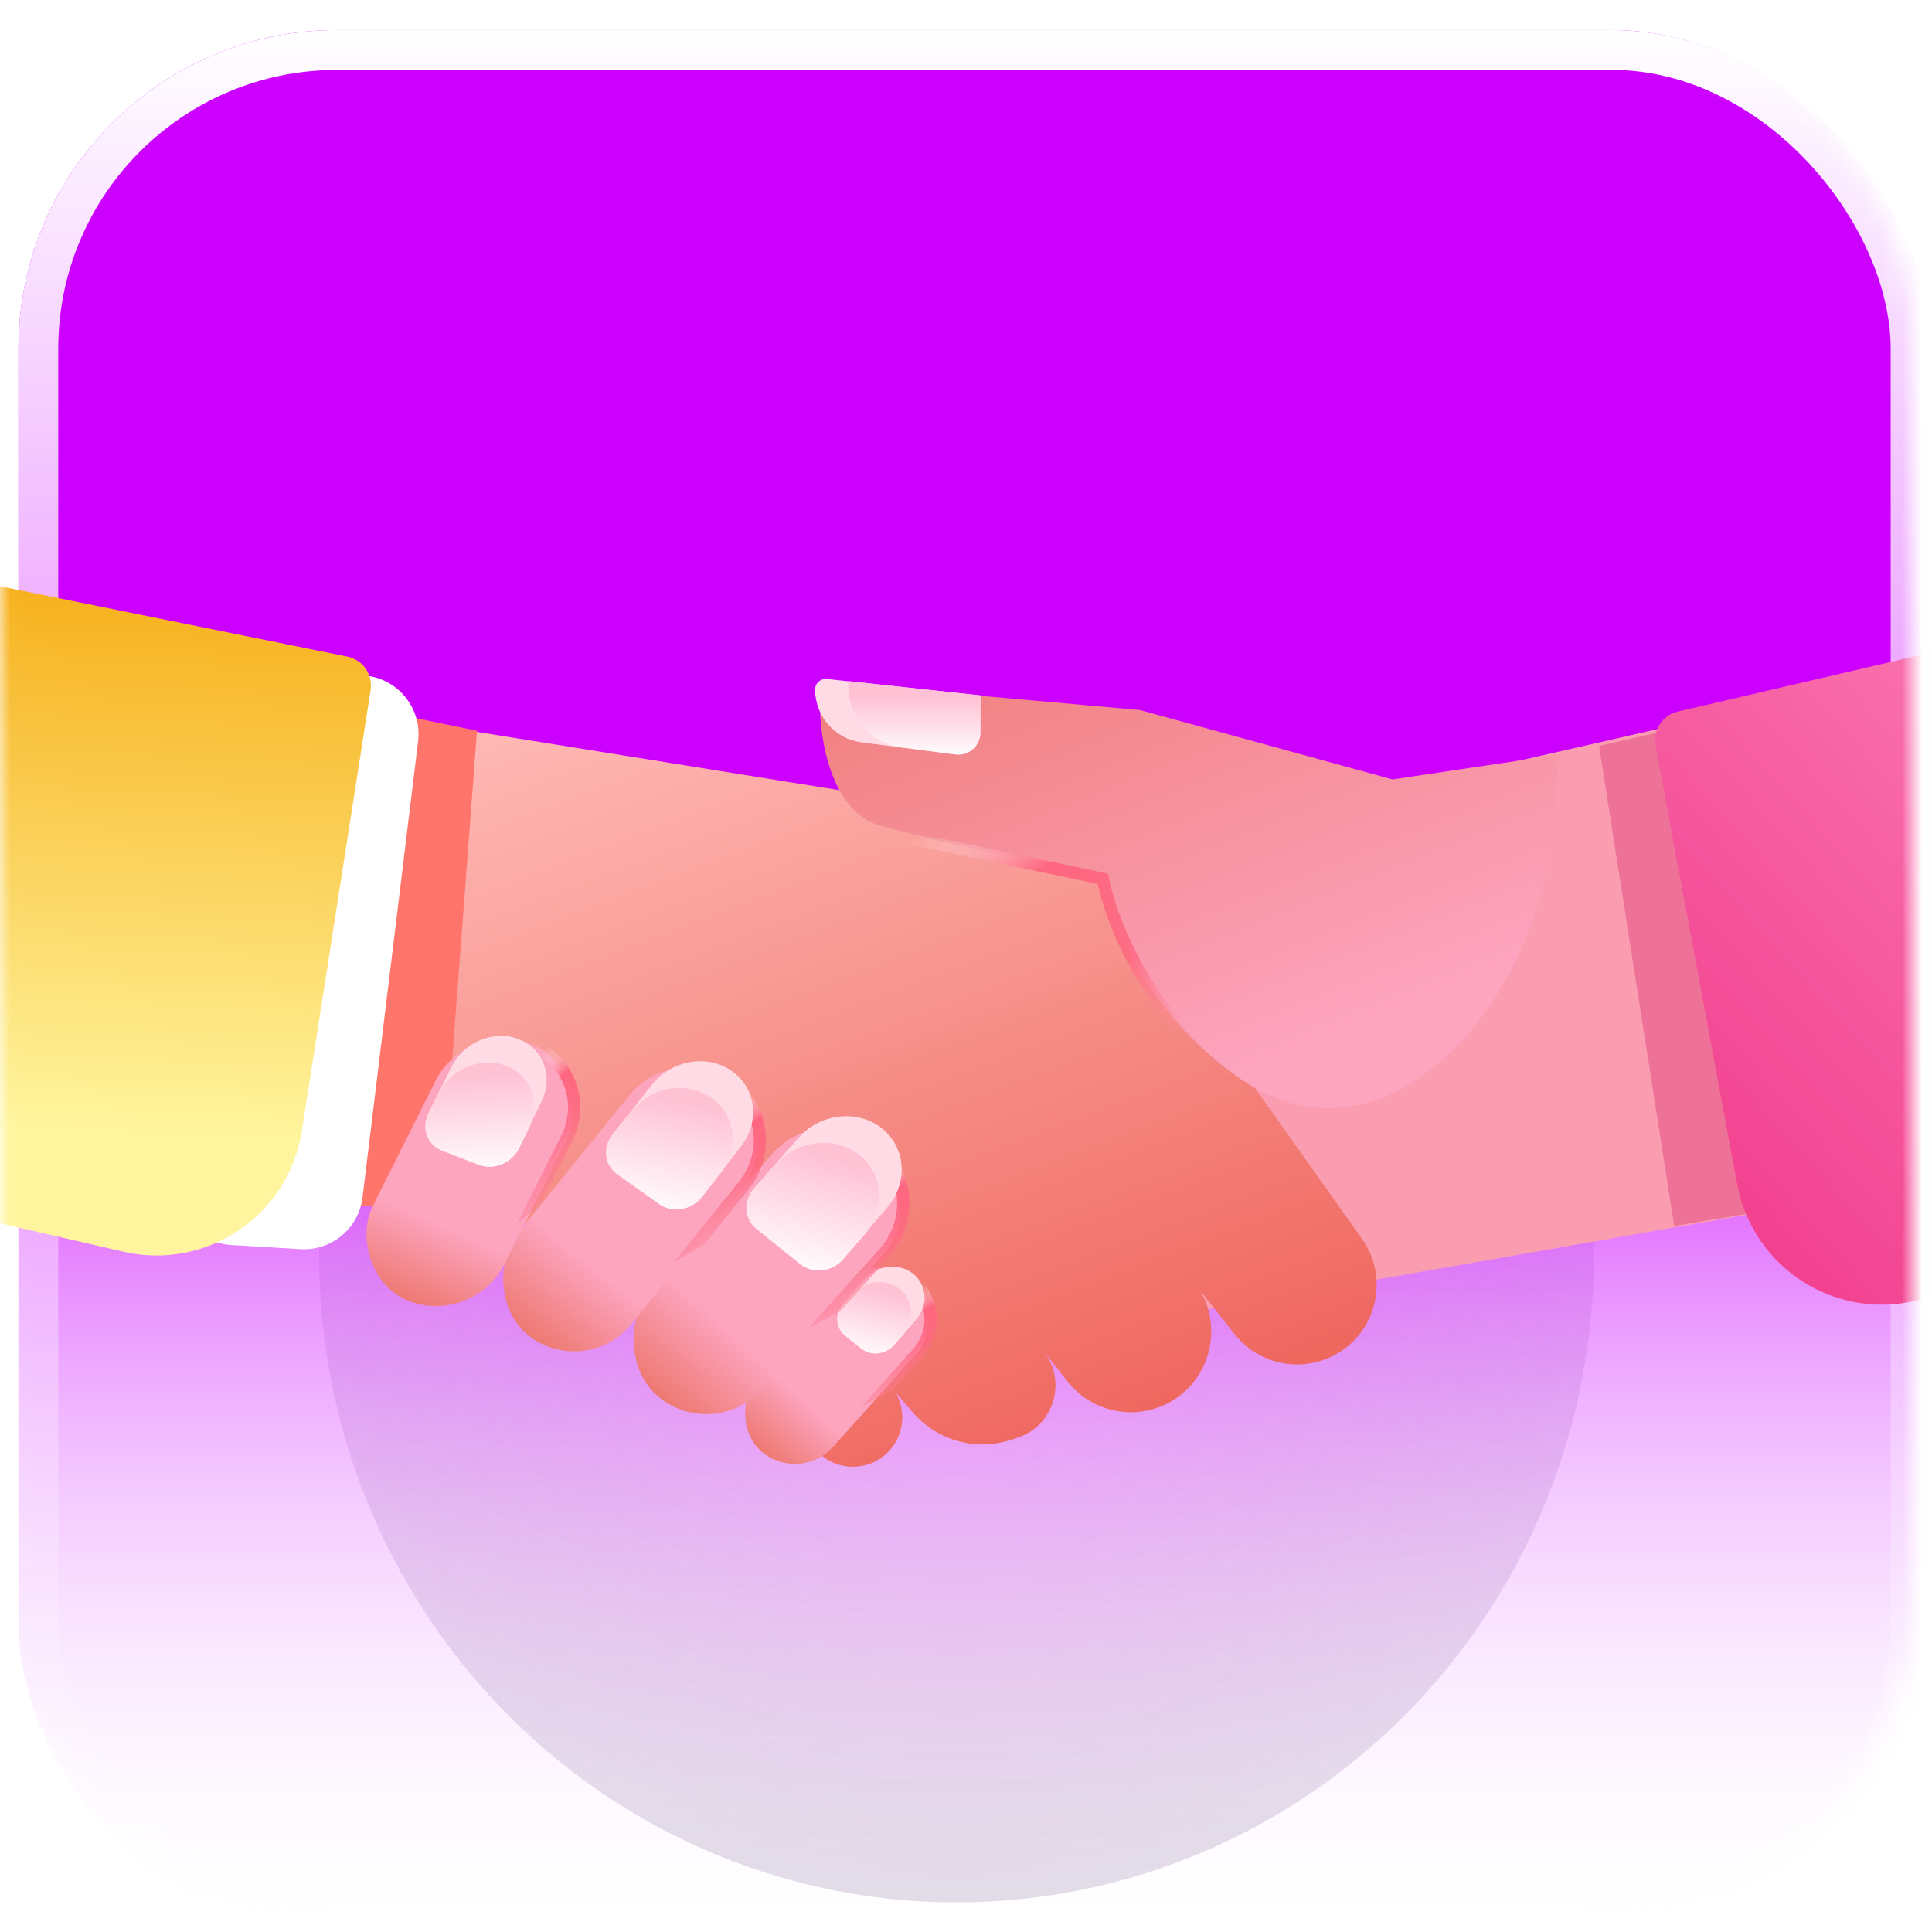 <svg width="97" height="97" viewBox="0 0 97 97" fill="none" xmlns="http://www.w3.org/2000/svg">
<mask id="mask0_74_746" style="mask-type:alpha" maskUnits="userSpaceOnUse" x="0" y="0" width="97" height="97">
<rect x="0.008" y="0.509" width="96" height="96" rx="16" fill="#D9D9D9"/>
</mask>
<g mask="url(#mask0_74_746)">
<ellipse opacity="0.3" cx="63.922" cy="15.412" rx="0.914" ry="0.914" fill="white"/>
<ellipse opacity="0.3" cx="27.924" cy="35.567" rx="0.914" ry="0.914" fill="white"/>
<path d="M42.52 23.493C42.52 24.874 41.4 25.993 40.02 25.993C38.639 25.993 37.52 24.874 37.52 23.493C37.52 22.113 38.639 20.993 40.02 20.993C41.4 20.993 42.52 22.113 42.52 23.493Z" stroke="url(#paint0_linear_74_746)" stroke-opacity="0.5"/>
<path d="M66.209 82.355L65.007 82.82L66.107 83.186C68.311 83.917 70.089 85.571 70.978 87.716L71.254 88.384L71.382 88.008C72.168 85.69 73.971 83.859 76.278 83.039L76.893 82.82L76.127 82.502C73.911 81.583 72.225 79.718 71.532 77.421L71.254 76.498L70.827 77.659C70.033 79.815 68.351 81.525 66.209 82.355Z" stroke="url(#paint1_linear_74_746)" stroke-opacity="0.6" stroke-width="2" stroke-linejoin="round"/>
<g opacity="0.4" filter="url(#filter0_f_74_746)">
<ellipse cx="48.023" cy="63.014" rx="32" ry="32.5" fill="url(#paint2_radial_74_746)"/>
</g>
<g filter="url(#filter1_b_74_746)">
<rect x="0.925" y="1.51" width="96" height="96" rx="16" fill="url(#paint3_linear_74_746)"/>
<rect x="1.925" y="2.51" width="94" height="94" rx="15" stroke="url(#paint4_linear_74_746)" stroke-width="2"/>
</g>
<path d="M95.536 59.616L53.578 66.968L49.974 44.196L90.387 34.969L95.536 59.616Z" fill="#FB9DB1"/>
<path d="M95.749 59.6L90.432 35.142L80.284 37.451L84.059 61.555L95.749 59.6Z" fill="#EE7297"/>
<path d="M87.222 59.466L83.121 37.435C82.976 36.658 83.469 35.905 84.238 35.725L111.908 29.274C114.414 28.689 117.115 29.408 118.576 31.526C123.4 38.524 124.251 47.452 123.86 53.663C123.683 56.471 121.561 58.666 118.839 59.379L96.356 65.262C92.206 66.348 88.007 63.684 87.222 59.466Z" fill="url(#paint5_linear_74_746)"/>
<path d="M68.381 62.198L55.968 44.695C54.534 42.673 52.348 41.312 49.901 40.919L-4.675 32.145L-10.447 57.159L26.93 61.516C29.01 61.759 30.945 62.701 32.419 64.188L41.065 72.908C41.607 73.456 42.374 73.719 43.139 73.621C44.776 73.41 45.752 71.689 45.094 70.176L44.992 69.941L45.832 70.916C47.047 72.326 48.99 72.869 50.76 72.293L51.08 72.188C52.913 71.592 53.591 69.353 52.399 67.839L53.598 69.361C54.791 70.876 56.886 71.338 58.606 70.466C60.69 69.408 61.438 66.793 60.247 64.782L61.985 66.985C63.093 68.389 65 68.886 66.653 68.201C69.022 67.218 69.865 64.29 68.381 62.198Z" fill="url(#paint6_linear_74_746)"/>
<path d="M18.358 35.535L23.95 36.69L22.141 60.664L15.001 60.444L18.358 35.535Z" fill="#FF756C"/>
<path d="M18.329 33.917L14.617 33.574C13.012 33.425 11.584 34.59 11.408 36.192L8.864 59.237C8.679 60.918 9.939 62.411 11.628 62.511L15.093 62.716C16.651 62.808 18.012 61.673 18.201 60.123L20.991 37.217C21.192 35.564 19.988 34.071 18.329 33.917Z" fill="white"/>
<path d="M15.153 56.784L18.608 34.642C18.729 33.861 18.215 33.123 17.441 32.966L-10.406 27.328C-12.928 26.817 -15.607 27.614 -17.005 29.774C-21.623 36.911 -22.211 45.859 -21.639 52.057C-21.38 54.858 -19.194 56.99 -16.453 57.622L6.193 62.845C10.373 63.809 14.492 61.023 15.153 56.784Z" fill="url(#paint7_linear_74_746)"/>
<rect x="43.912" y="62.611" width="5.141" height="11.433" rx="2.57" transform="rotate(41.867 43.912 62.611)" fill="url(#paint8_linear_74_746)"/>
<path d="M45.865 64.32V64.32C46.922 65.267 47.011 66.892 46.064 67.949L42.658 71.75" stroke="url(#paint9_linear_74_746)" stroke-width="0.613" stroke-linecap="round"/>
<path d="M42.546 65.215L43.422 64.223C44.057 63.502 45.152 63.385 45.857 63.962C46.545 64.525 46.606 65.541 45.994 66.252L45.129 67.257C44.576 67.898 43.612 68.011 42.986 67.508L42.663 67.247C42.045 66.751 41.993 65.841 42.546 65.215Z" fill="#FEDBE5"/>
<path d="M42.34 65.462L42.766 64.987C43.405 64.275 44.493 64.163 45.195 64.737C45.887 65.304 45.946 66.327 45.327 67.039L44.91 67.517C44.477 68.016 43.724 68.102 43.236 67.709L42.424 67.055C41.939 66.665 41.902 65.95 42.34 65.462Z" fill="url(#paint10_linear_74_746)"/>
<rect x="41.315" y="55.094" width="7.512" height="16.707" rx="3.756" transform="rotate(41.867 41.315 55.094)" fill="url(#paint11_linear_74_746)"/>
<path d="M44.099 57.608V57.608C45.643 58.993 45.773 61.367 44.389 62.912L39.411 68.466" stroke="url(#paint12_linear_74_746)" stroke-width="0.613" stroke-linecap="round"/>
<path d="M37.851 59.666L40.094 57.125C41.194 55.879 43.086 55.676 44.305 56.673C45.495 57.647 45.6 59.405 44.542 60.633L42.314 63.221C41.761 63.862 40.797 63.975 40.171 63.472L37.968 61.698C37.35 61.202 37.298 60.293 37.851 59.666Z" fill="#FEDBE5"/>
<path d="M37.889 59.659L38.981 58.443C40.086 57.211 41.968 57.018 43.181 58.01C44.378 58.989 44.48 60.76 43.409 61.99L42.333 63.227C41.779 63.863 40.819 63.973 40.196 63.472L37.996 61.702C37.375 61.202 37.327 60.285 37.889 59.659Z" fill="url(#paint13_linear_74_746)"/>
<rect width="7.31" height="16.249" rx="3.655" transform="matrix(0.784 0.621 -0.629 0.778 33.895 52.142)" fill="url(#paint14_linear_74_746)"/>
<path d="M36.773 54.415V54.415C38.356 55.668 38.61 57.956 37.341 59.526L32.782 65.165" stroke="url(#paint15_linear_74_746)" stroke-width="0.613" stroke-linecap="round"/>
<path d="M30.759 56.943L32.743 54.45C33.734 53.205 35.544 52.909 36.769 53.792C37.965 54.655 38.16 56.324 37.207 57.551L35.24 60.085C34.721 60.754 33.76 60.92 33.104 60.456L30.988 58.955C30.341 58.497 30.239 57.596 30.759 56.943Z" fill="#FEDBE5"/>
<path d="M30.78 56.94L31.726 55.772C32.724 54.539 34.523 54.253 35.743 55.132C36.946 56 37.137 57.681 36.172 58.911L35.242 60.096C34.722 60.76 33.765 60.923 33.112 60.46L31 58.963C30.349 58.501 30.25 57.593 30.78 56.94Z" fill="url(#paint16_linear_74_746)"/>
<rect width="7.222" height="14.3" rx="3.611" transform="matrix(0.915 0.403 -0.448 0.894 23.493 51.022)" fill="url(#paint17_linear_74_746)"/>
<path d="M26.765 52.486V52.486C28.59 53.289 29.345 55.385 28.451 57.167L25.308 63.431" stroke="url(#paint18_linear_74_746)" stroke-width="0.613" stroke-linecap="round"/>
<path d="M21.51 55.889L22.672 53.556C23.295 52.305 24.815 51.687 26.062 52.179C27.29 52.664 27.795 54.047 27.197 55.286L26.063 57.635C25.698 58.39 24.788 58.77 24.037 58.48L22.19 57.768C21.442 57.48 21.137 56.637 21.51 55.889Z" fill="#FEDBE5"/>
<path d="M21.529 55.882L22.041 54.876C22.673 53.634 24.186 53.027 25.427 53.517C26.663 54.004 27.167 55.397 26.559 56.641L26.067 57.646C25.7 58.397 24.793 58.772 24.045 58.484L22.203 57.773C21.45 57.483 21.147 56.633 21.529 55.882Z" fill="url(#paint19_linear_74_746)"/>
<path d="M44.198 41.453C41.341 40.667 40.954 35.828 41.252 34.221L57.234 35.649L69.913 39.132L78.306 37.882L77.963 41.655C77.161 50.484 69.57 59.178 62.264 54.157C58.13 51.316 55.975 46.977 55.27 44.042C52.77 43.507 47.056 42.239 44.198 41.453Z" fill="url(#paint20_linear_74_746)"/>
<path d="M49.228 36.783V34.918L41.516 34.089C41.2 34.055 40.924 34.303 40.924 34.621C40.924 35.965 41.922 37.101 43.256 37.273L47.977 37.882C48.64 37.968 49.228 37.451 49.228 36.783Z" fill="#FEDBE5"/>
<path d="M49.215 36.774V34.911L42.608 34.196C42.458 35.842 43.636 37.311 45.274 37.524L47.964 37.873C48.627 37.959 49.215 37.443 49.215 36.774Z" fill="url(#paint21_linear_74_746)"/>
<path d="M43.763 41.679L55.373 44.122C55.79 46.354 57.891 51.497 62.248 54.212" stroke="url(#paint22_linear_74_746)" stroke-width="0.613" stroke-linecap="round"/>
</g>
<defs>
<filter id="filter0_f_74_746" x="8.023" y="22.514" width="80" height="81" filterUnits="userSpaceOnUse" color-interpolation-filters="sRGB">
<feFlood flood-opacity="0" result="BackgroundImageFix"/>
<feBlend mode="normal" in="SourceGraphic" in2="BackgroundImageFix" result="shape"/>
<feGaussianBlur stdDeviation="4" result="effect1_foregroundBlur_74_746"/>
</filter>
<filter id="filter1_b_74_746" x="-1.075" y="-0.49" width="100" height="100" filterUnits="userSpaceOnUse" color-interpolation-filters="sRGB">
<feFlood flood-opacity="0" result="BackgroundImageFix"/>
<feGaussianBlur in="BackgroundImageFix" stdDeviation="1"/>
<feComposite in2="SourceAlpha" operator="in" result="effect1_backgroundBlur_74_746"/>
<feBlend mode="normal" in="SourceGraphic" in2="effect1_backgroundBlur_74_746" result="shape"/>
</filter>
<linearGradient id="paint0_linear_74_746" x1="40.02" y1="20.493" x2="39.645" y2="29.681" gradientUnits="userSpaceOnUse">
<stop stop-color="white"/>
<stop offset="1" stop-color="white" stop-opacity="0"/>
</linearGradient>
<linearGradient id="paint1_linear_74_746" x1="70.95" y1="76.498" x2="70.95" y2="88.384" gradientUnits="userSpaceOnUse">
<stop stop-color="white"/>
<stop offset="1" stop-color="white" stop-opacity="0"/>
</linearGradient>
<radialGradient id="paint2_radial_74_746" cx="0" cy="0" r="1" gradientUnits="userSpaceOnUse" gradientTransform="translate(48.023 63.014) rotate(90) scale(32.5 32)">
<stop stop-color="#FC56FF" stop-opacity="0.89"/>
<stop offset="1" stop-color="#502B6F" stop-opacity="0.42"/>
</radialGradient>
<linearGradient id="paint3_linear_74_746" x1="45.925" y1="-98.99" x2="45.925" y2="97.51" gradientUnits="userSpaceOnUse">
<stop offset="0.745" stop-color="#CC00FF"/>
<stop offset="1" stop-color="#FCF9FF" stop-opacity="0"/>
</linearGradient>
<linearGradient id="paint4_linear_74_746" x1="48.925" y1="1.51" x2="48.925" y2="97.51" gradientUnits="userSpaceOnUse">
<stop stop-color="white"/>
<stop offset="1" stop-color="white" stop-opacity="0"/>
</linearGradient>
<linearGradient id="paint5_linear_74_746" x1="122.908" y1="32.427" x2="62.381" y2="86.535" gradientUnits="userSpaceOnUse">
<stop stop-color="#FF95C4"/>
<stop offset="1" stop-color="#E80067"/>
</linearGradient>
<linearGradient id="paint6_linear_74_746" x1="31.291" y1="33.251" x2="47.027" y2="74.805" gradientUnits="userSpaceOnUse">
<stop stop-color="#FFBAB6"/>
<stop offset="1" stop-color="#EF6860"/>
</linearGradient>
<linearGradient id="paint7_linear_74_746" x1="-1.085" y1="26.917" x2="-2.814" y2="61.218" gradientUnits="userSpaceOnUse">
<stop stop-color="#F6AB12"/>
<stop offset="0.862" stop-color="#FFF59E"/>
</linearGradient>
<linearGradient id="paint8_linear_74_746" x1="46.482" y1="62.611" x2="46.482" y2="74.043" gradientUnits="userSpaceOnUse">
<stop offset="0.708" stop-color="#FDA4BF"/>
<stop offset="1" stop-color="#EE7972"/>
</linearGradient>
<linearGradient id="paint9_linear_74_746" x1="46.841" y1="64.219" x2="48.7" y2="67.815" gradientUnits="userSpaceOnUse">
<stop stop-color="white" stop-opacity="0"/>
<stop offset="0.292" stop-color="#FE6680"/>
<stop offset="0.625" stop-color="#FE6680" stop-opacity="0.816"/>
<stop offset="1" stop-color="#FC7D93" stop-opacity="0.442"/>
<stop offset="1" stop-color="#FA99AA" stop-opacity="0"/>
</linearGradient>
<linearGradient id="paint10_linear_74_746" x1="44.707" y1="63.895" x2="43.596" y2="68.29" gradientUnits="userSpaceOnUse">
<stop offset="0.219" stop-color="#FFC2D5"/>
<stop offset="1" stop-color="white"/>
</linearGradient>
<linearGradient id="paint11_linear_74_746" x1="45.072" y1="55.094" x2="45.072" y2="71.801" gradientUnits="userSpaceOnUse">
<stop offset="0.708" stop-color="#FDA4BF"/>
<stop offset="1" stop-color="#EE7972"/>
</linearGradient>
<linearGradient id="paint12_linear_74_746" x1="45.524" y1="57.462" x2="48.242" y2="62.715" gradientUnits="userSpaceOnUse">
<stop stop-color="white" stop-opacity="0"/>
<stop offset="0.292" stop-color="#FE6680"/>
<stop offset="0.625" stop-color="#FE6680" stop-opacity="0.816"/>
<stop offset="1" stop-color="#FC7D93" stop-opacity="0.442"/>
<stop offset="1" stop-color="#FA99AA" stop-opacity="0"/>
</linearGradient>
<linearGradient id="paint13_linear_74_746" x1="42.338" y1="56.555" x2="40.416" y2="64.152" gradientUnits="userSpaceOnUse">
<stop offset="0.219" stop-color="#FFC2D5"/>
<stop offset="1" stop-color="white"/>
</linearGradient>
<linearGradient id="paint14_linear_74_746" x1="3.655" y1="0" x2="3.655" y2="16.249" gradientUnits="userSpaceOnUse">
<stop offset="0.708" stop-color="#FDA4BF"/>
<stop offset="1" stop-color="#EE7972"/>
</linearGradient>
<linearGradient id="paint15_linear_74_746" x1="38.157" y1="54.195" x2="41.053" y2="59.146" gradientUnits="userSpaceOnUse">
<stop stop-color="white" stop-opacity="0"/>
<stop offset="0.292" stop-color="#FE6680"/>
<stop offset="0.625" stop-color="#FE6680" stop-opacity="0.816"/>
<stop offset="1" stop-color="#FC7D93" stop-opacity="0.442"/>
<stop offset="1" stop-color="#FA99AA" stop-opacity="0"/>
</linearGradient>
<linearGradient id="paint16_linear_74_746" x1="34.855" y1="53.792" x2="33.448" y2="61.138" gradientUnits="userSpaceOnUse">
<stop offset="0.219" stop-color="#FFC2D5"/>
<stop offset="1" stop-color="white"/>
</linearGradient>
<linearGradient id="paint17_linear_74_746" x1="3.611" y1="0" x2="3.611" y2="14.3" gradientUnits="userSpaceOnUse">
<stop offset="0.708" stop-color="#FDA4BF"/>
<stop offset="1" stop-color="#EE7972"/>
</linearGradient>
<linearGradient id="paint18_linear_74_746" x1="28.063" y1="51.962" x2="31.841" y2="56.06" gradientUnits="userSpaceOnUse">
<stop stop-color="white" stop-opacity="0"/>
<stop offset="0.292" stop-color="#FE6680"/>
<stop offset="0.625" stop-color="#FE6680" stop-opacity="0.816"/>
<stop offset="1" stop-color="#FC7D93" stop-opacity="0.442"/>
<stop offset="1" stop-color="#FA99AA" stop-opacity="0"/>
</linearGradient>
<linearGradient id="paint19_linear_74_746" x1="24.394" y1="52.575" x2="24.692" y2="59.039" gradientUnits="userSpaceOnUse">
<stop offset="0.219" stop-color="#FFC2D5"/>
<stop offset="1" stop-color="white"/>
</linearGradient>
<linearGradient id="paint20_linear_74_746" x1="67.028" y1="55.812" x2="54.368" y2="24.164" gradientUnits="userSpaceOnUse">
<stop offset="0.097" stop-color="#FDA4BF"/>
<stop offset="1" stop-color="#EE7972"/>
</linearGradient>
<linearGradient id="paint21_linear_74_746" x1="45.777" y1="34.196" x2="45.777" y2="38.036" gradientUnits="userSpaceOnUse">
<stop offset="0.219" stop-color="#FFC2D5"/>
<stop offset="1" stop-color="white"/>
</linearGradient>
<linearGradient id="paint22_linear_74_746" x1="48.505" y1="40.493" x2="56.712" y2="54.212" gradientUnits="userSpaceOnUse">
<stop stop-color="white" stop-opacity="0"/>
<stop offset="0.292" stop-color="#FE6680"/>
<stop offset="0.672" stop-color="#FE6680" stop-opacity="0.816"/>
<stop offset="1" stop-color="#FA99AA" stop-opacity="0"/>
</linearGradient>
</defs>
</svg>
